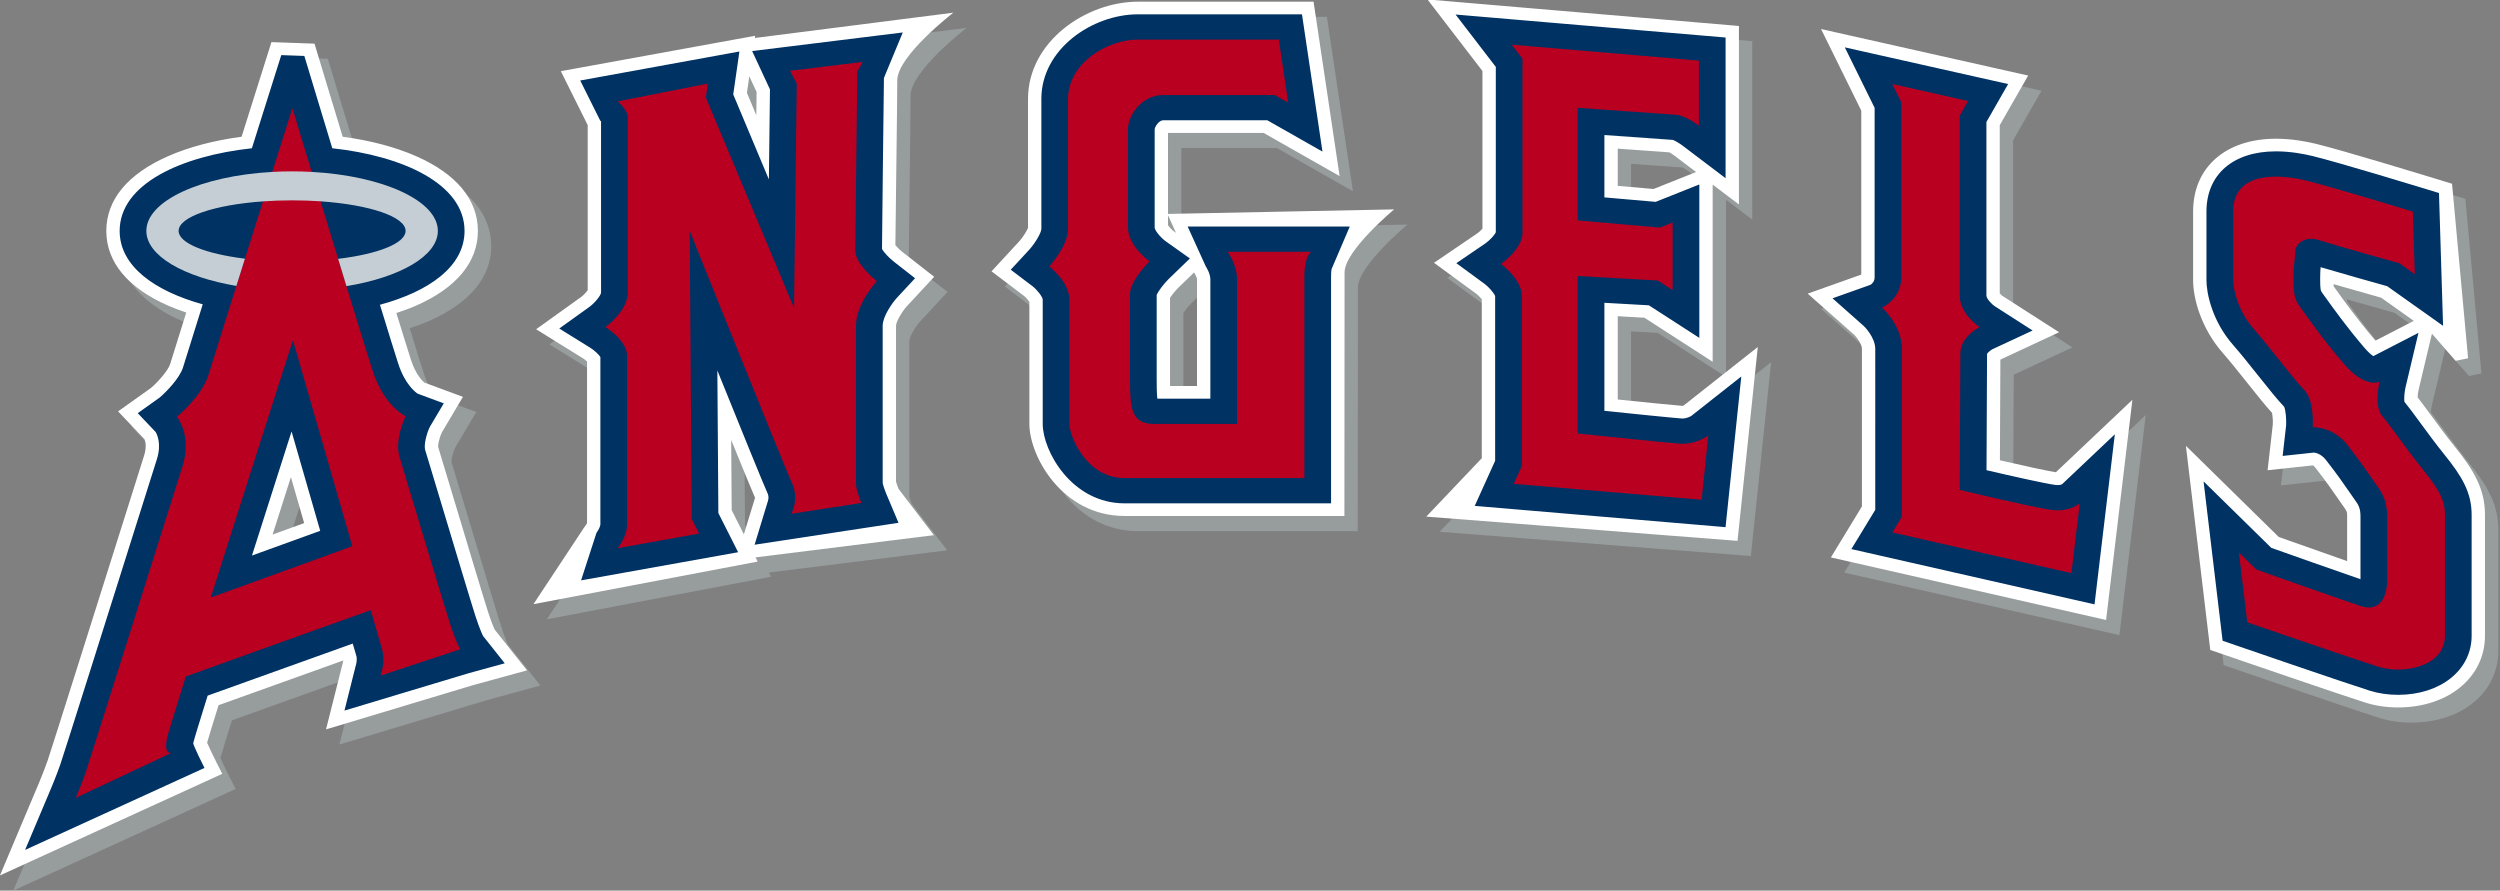 <?xml version="1.0" encoding="UTF-8" standalone="no"?>
<!-- Created with Inkscape (http://www.inkscape.org/) -->

<svg
   xmlns:dc="http://purl.org/dc/elements/1.1/"
   xmlns:cc="http://creativecommons.org/ns#"
   xmlns:rdf="http://www.w3.org/1999/02/22-rdf-syntax-ns#"
   xmlns:svg="http://www.w3.org/2000/svg"
   xmlns="http://www.w3.org/2000/svg"
   xmlns:sodipodi="http://sodipodi.sourceforge.net/DTD/sodipodi-0.dtd"
   xmlns:inkscape="http://www.inkscape.org/namespaces/inkscape"
   width="137.404mm"
   height="48.948mm"
   viewBox="0 0 137.404 48.948"
   version="1.1"
   id="svg8"
   inkscape:version="0.92.5 (2060ec1f9f, 2020-04-08)"
   sodipodi:docname="Angels curved wordmark.svg">
  <rect x="0" y="0" width="137.404" height="48.948" fill="#808080" stroke="none"/>
  <defs
     id="defs2">
    <radialGradient
       id="radialGradient40"
       spreadMethod="pad"
       gradientTransform="matrix(314.544,0,0,-478.654,198,306)"
       gradientUnits="userSpaceOnUse"
       r="1"
       cy="0"
       cx="0"
       fy="0"
       fx="0">
      <stop
         id="stop32"
         offset="0"
         style="stop-opacity:1;stop-color:#c82146" />
      <stop
         id="stop34"
         offset="0.188"
         style="stop-opacity:1;stop-color:#c82146" />
      <stop
         id="stop36"
         offset="0.646"
         style="stop-opacity:1;stop-color:#8c1532" />
      <stop
         id="stop38"
         offset="1"
         style="stop-opacity:1;stop-color:#8c1532" />
    </radialGradient>
    <clipPath
       id="clipPath50"
       clipPathUnits="userSpaceOnUse">
      <path
         inkscape:connector-curvature="0"
         id="path48"
         d="M 0,0 H 396 V 612 H 0 Z" />
    </clipPath>
    <clipPath
       id="clipPath64"
       clipPathUnits="userSpaceOnUse">
      <path
         inkscape:connector-curvature="0"
         id="path62"
         d="M 61.52,507.495 H 325.479 V 598.68 H 61.52 Z" />
    </clipPath>
  </defs>
  <sodipodi:namedview
     id="base"
     pagecolor="#ffffff"
     bordercolor="#666666"
     borderopacity="1.0"
     inkscape:pageopacity="0.0"
     inkscape:pageshadow="2"
     inkscape:zoom="1.979899"
     inkscape:cx="280.91751"
     inkscape:cy="111.52404"
     inkscape:document-units="mm"
     inkscape:current-layer="g10"
     showgrid="false"
     inkscape:pagecheckerboard="true"
     fit-margin-top="0"
     fit-margin-left="0"
     fit-margin-right="0"
     fit-margin-bottom="0"
     inkscape:window-width="1920"
     inkscape:window-height="1017"
     inkscape:window-x="1912"
     inkscape:window-y="70"
     inkscape:window-maximized="1" />
  <g
     inkscape:label="Layer 1"
     inkscape:groupmode="layer"
     id="layer1"
     transform="translate(-11.315,-134.955)">
    <g
       transform="matrix(0.353,0,0,-0.353,15.591,181.898)"
       inkscape:label="ink_ext_XXXXXX"
       id="g8">
      <g
         transform="scale(0.1)"
         id="g10">
        <path
           id="path26-2"
           style="fill:#979c9d;fill-opacity:1;fill-rule:nonzero;stroke:none;stroke-width:0.674"
           d="m 3598.251,775.887 -1.302,1.501 c -26.842,31.388 -47.307,60.01 -58.35,75.439 -2.153,3.008 -3.981,5.564 -5.463,7.59 -0.069,0.813 -0.118,1.927 -0.152,3.33 26.357,-7.603 57.083,-16.228 74.038,-20.98 l 50.866,-36.114 z m 123.679,-165.336 c -12.891,15.953 -25.741,33.466 -37.089,48.907 -7.886,10.755 -14.913,20.325 -21.019,28.104 0.159,3.31 0.623,7.721 1.454,11.358 l 20.853,87.688 36.908,-42.17 19.392,3.946 -24.973,271.749 -41.893,12.794 c -1.246,0.38 -125.223,38.257 -169.234,49.182 -14.961,3.703 -38.051,8.127 -63.072,8.127 -78.352,0 -128.975,-44.536 -128.975,-113.472 V 869.868 c 0,-28.013 12.164,-74.541 46.428,-113.459 10.593,-12.033 24.349,-29.304 37.753,-46.109 15.155,-19.02 28.462,-35.714 38.798,-46.98 0.741,-4.083 1.461,-11.601 1.101,-18.09 l -8.107,-71.157 70.625,7.55 c 0.803,-0.461 2.07,-1.398 3.552,-3.29 17.253,-22.015 28.303,-38.055 36.375,-49.773 2.167,-3.147 4.085,-5.924 5.823,-8.395 l 1.592,-2.243 c 5.566,-7.819 5.892,-8.29 5.892,-16.066 v -69.277 c -36.015,12.571 -81.952,28.838 -106.433,37.536 l -144.636,142.003 37.954,-317.832 36.292,-12.491 c 1.641,-0.564 165.281,-56.916 205.464,-69.587 15.494,-4.887 32.99,-7.478 50.589,-7.478 78.449,0 135.379,46.982 135.379,111.705 v 188.269 c 0,40.078 -17.156,69.165 -46.795,105.849 z m -1991.303,333.214 -3.268,2.327 c -3.822,2.805 -7.394,6.895 -9.139,9.359 v 15.599 z m 28.137,-61.839 0.928,-1.258 c 1.585,-2.556 3.621,-7.36 3.683,-9.196 V 705.22 h -41.949 c -0.055,4.208 -0.055,8.258 -0.055,11.444 v 125.722 c 2.409,3.795 7.491,10.526 12.78,15.769 z m -40.543,217.323 h 148.915 l 118.251,-67.18 -40.55,271.533 h -273.223 c -81.045,0 -171.353,-62.134 -171.353,-151.297 V 951.454 c -1.405,-3.821 -7.277,-13.974 -13.93,-21.268 l -42.897,-46.417 50.873,-38.532 c 2.582,-1.96 6.273,-6.299 8.052,-8.914 V 646.206 c 0,-50.029 50.928,-143.36 148.291,-143.36 h 342.215 c 0,0 0.256,345.51 0.256,379.336 0,33.82 77.202,98.044 77.202,98.044 l -352.101,-7.072 z m 700.228,-24.48 c 31.709,-2.261 65.73,-4.693 80.269,-5.722 2.063,-1.127 4.971,-2.877 7.145,-4.503 l 34.554,-26.171 -66.222,-26.407 -55.747,4.87 z m 100.929,-400.5 c -14.304,1.081 -63.522,6.076 -100.929,9.943 v 129.688 l 41.513,-2.346 106.287,-68.616 v 275.872 l 40.883,-30.955 v 277.937 l -484.912,41.285 85.6,-111.441 V 950.268 c -1.952,-2.228 -5.006,-5.25 -7.581,-7.065 l -67.849,-46.161 66.07,-48.416 c 2.575,-1.881 6.231,-5.781 8.322,-8.416 V 592.823 l -86.445,-90.98 484.607,-37.712 31.564,301.787 -115.426,-91.044 c -0.706,-0.301 -1.475,-0.564 -1.703,-0.603 z m 494.099,-84.712 c 0.249,46.842 0.644,125.859 0.741,156.788 l 91.423,42.583 -88.529,56.779 c -1.038,0.8 -2.748,2.523 -3.877,3.88 v 261.702 l 44.219,77.287 -322.441,72.437 62.615,-127.046 V 878.696 l -83.419,-29.658 72.778,-64.467 c 3.953,-3.991 11.638,-14.091 11.638,-21.603 V 517.666 l -48.332,-79.339 428.5,-97.414 40.945,342.797 -119.109,-112.737 c -12.109,1.828 -44.413,8.714 -87.151,18.587 z m -1936.262,537.272 -14.601,34.836 3.704,25.732 11.334,-24.388 z m -1.987,-595.762 -17.357,-56.77 -19.005,37.62 -0.768,109.337 c 20.812,-51.182 33.26,-81.338 37.172,-90.041 z m 308.768,755.409 -309.079,-39.391 0.491,3.434 -302.558,-55.114 41.859,-83.985 V 854.387 c -1.939,-2.753 -6.065,-7.465 -9.907,-10.31 l -70.411,-50.493 73.858,-45.879 c 1.309,-0.819 3.538,-2.648 5.407,-4.378 V 491.861 c -0.526,-1.126 -1.392,-2.698 -2.105,-3.635 l -2.008,-2.622 -79.321,-120.042 349.089,66.277 -3.302,6.554 277.647,34.573 -54.999,72.096 c -1.502,3.572 -3.205,8.593 -3.926,11.109 v 242.852 c 0,6.351 9.485,22.337 16.879,30.405 l 42.544,45.827 -49.717,38.853 c -4.029,3.146 -8.19,7.419 -10.71,10.342 0.346,42.779 2.936,218.464 2.936,256.642 0,38.178 87.331,105.385 87.331,105.385 z M 324.051,473.942 c 9.03,28.328 18.539,58.138 28.532,89.413 7.375,-25.587 14.244,-49.417 20.634,-71.583 z M 659.709,353.018 c -6.183,19.027 -31.612,103.656 -52.05,171.668 -11.991,39.914 -22.376,74.488 -25.88,85.801 -0.256,3.598 1.945,14.164 5.622,22.166 l 33.045,55.658 -60.046,22.219 c -3.643,3.008 -13.485,12.781 -20.778,35.144 -3.878,11.889 -12.211,38.709 -22.812,73.184 10.685,3.513 21.051,7.262 30.668,11.489 62.958,27.678 96.238,67.928 96.238,116.376 0,48.455 -33.281,88.691 -96.238,116.376 -32.547,14.308 -71.689,24.565 -114.278,30.228 -10.88,35.891 -18.117,59.8 -18.391,60.711 l -25.483,84.234 -67.043,2.379 -27.126,-85.971 c -0.295,-0.931 -7.686,-24.355 -18.815,-59.643 l -0.535,-1.698 c -42.635,-5.656 -81.817,-15.92 -114.395,-30.241 -62.96,-27.685 -96.24,-67.921 -96.24,-116.376 0,-48.448 33.281,-88.698 96.24,-116.376 8.884,-3.9 18.417,-7.393 28.22,-10.683 -12.814,-40.826 -22.355,-71.342 -24.975,-80.02 -3.072,-10.179 -19.264,-28.386 -29.89,-37.398 L 83.499,665.725 124.585,622.506 c 1.304,-3.12 3.813,-11.771 -0.576,-25.615 C 120.133,584.656 109.008,549.348 94.433,503.129 56.842,383.868 -21.373,135.734 -26.152,122.167 -32.291,104.726 -40.126,86.119 -40.218,85.896 l -60.222,-142.717 346.13,158.199 -8.935,17.676 c -5.514,10.919 -11.876,24.178 -14.661,30.759 2.618,9.15 8.719,29.074 17.871,58.424 47.719,17.218 120.228,43.212 194.186,69.664 -0.173,-1.264 -0.447,-2.634 -0.746,-3.479 l -26.133,-103.833 228.78,68.819 84.202,23.098 -50.478,63.542 c -1.551,3.356 -5.061,11.575 -10.067,26.97"
           inkscape:connector-curvature="0" />
        <path
           id="path28-6"
           style="fill:#ffffff;fill-opacity:1;fill-rule:nonzero;stroke:none;stroke-width:0.674"
           d="m 3577.474,799.482 -1.302,1.514 c -26.842,31.388 -47.314,59.997 -58.35,75.439 -2.16,3.008 -3.988,5.551 -5.463,7.59 -0.069,0.813 -0.111,1.92 -0.152,3.33 26.357,-7.603 57.083,-16.241 74.038,-20.986 l 50.866,-36.107 z m 123.679,-165.329 c -12.898,15.953 -25.741,33.466 -37.089,48.907 -7.886,10.755 -14.92,20.325 -21.019,28.111 0.166,3.303 0.623,7.721 1.454,11.352 l 20.853,87.688 36.908,-42.163 19.392,3.933 -24.979,271.763 -41.886,12.787 c -1.246,0.387 -125.223,38.263 -169.234,49.176 -14.961,3.71 -38.051,8.134 -63.072,8.134 -78.352,0 -128.975,-44.536 -128.975,-113.466 V 893.469 c 0,-28.006 12.164,-74.541 46.428,-113.459 10.593,-12.027 24.343,-29.297 37.746,-46.102 15.162,-19.027 28.462,-35.72 38.805,-46.98 0.741,-4.083 1.461,-11.601 1.101,-18.09 l -8.107,-71.165 70.625,7.557 c 0.803,-0.465 2.07,-1.396 3.552,-3.29 17.253,-22.022 28.303,-38.059 36.375,-49.772 2.167,-3.147 4.085,-5.924 5.823,-8.395 l 1.585,-2.243 c 5.573,-7.819 5.899,-8.298 5.899,-16.063 V 456.187 c -36.022,12.566 -81.952,28.838 -106.433,37.53 l -144.636,142.003 37.954,-317.826 36.292,-12.492 c 1.641,-0.563 165.281,-56.916 205.458,-69.592 15.501,-4.889 32.997,-7.47 50.596,-7.47 78.442,0 135.379,46.98 135.379,111.703 v 188.261 c 0,40.085 -17.156,69.167 -46.795,105.85 z m -2644.715,516.279 -14.608,34.836 3.704,25.738 11.34,-24.388 z m -1.98,-595.754 -17.371,-56.773 -18.998,37.62 -0.768,109.337 c 20.805,-51.182 33.253,-81.344 37.172,-90.049 z m 308.754,755.407 -309.072,-39.391 0.492,3.428 -302.565,-55.114 41.859,-83.979 V 877.995 c -1.939,-2.753 -6.058,-7.472 -9.9,-10.31 l -70.404,-50.493 73.851,-45.879 c 1.309,-0.819 3.538,-2.654 5.407,-4.378 V 515.464 c -0.533,-1.134 -1.399,-2.701 -2.105,-3.63 l -2.008,-2.642 -79.321,-120.021 349.089,66.271 -3.309,6.554 277.654,34.579 -54.999,72.096 c -1.502,3.571 -3.205,8.574 -3.925,11.109 v 242.853 c 0,6.344 9.478,22.337 16.879,30.398 l 42.537,45.833 -49.71,38.847 c -4.029,3.153 -8.19,7.413 -10.71,10.336 0.339,42.792 2.929,218.47 2.929,256.655 0,38.178 87.331,105.385 87.331,105.385 z m 1034.46,-211.707 c 31.709,-2.274 65.73,-4.699 80.269,-5.722 2.063,-1.127 4.971,-2.884 7.145,-4.509 l 34.554,-26.171 -66.229,-26.4 -55.74,4.863 z m 100.922,-400.506 c -14.297,1.088 -63.515,6.076 -100.922,9.943 v 129.688 l 41.513,-2.346 106.287,-68.609 v 275.872 l 40.883,-30.962 v 277.937 l -484.912,41.285 85.6,-111.447 V 973.876 c -1.952,-2.228 -5.013,-5.256 -7.581,-7.065 l -67.849,-46.161 66.07,-48.416 c 2.569,-1.881 6.231,-5.787 8.315,-8.422 V 616.431 l -86.438,-90.98 484.607,-37.725 31.557,301.8 -115.419,-91.051 c -0.706,-0.308 -1.475,-0.57 -1.71,-0.603 z m 494.106,-84.706 c 0.242,46.836 0.637,125.853 0.741,156.783 l 91.423,42.589 -88.529,56.779 c -1.032,0.8 -2.756,2.517 -3.884,3.88 v 261.695 l 44.226,77.287 -322.448,72.443 62.622,-127.053 V 902.304 l -83.419,-29.658 72.778,-64.473 c 3.953,-3.991 11.638,-14.091 11.638,-21.603 V 541.273 l -48.332,-79.344 428.5,-97.413 40.952,342.802 -119.116,-112.75 c -12.109,1.84 -44.413,8.729 -87.151,18.599 z M 303.27,497.545 c 9.03,28.327 18.539,58.136 28.532,89.419 7.375,-25.595 14.244,-49.417 20.635,-71.584 z M 638.925,376.628 c -6.176,19.02 -31.605,103.646 -52.043,171.661 -11.991,39.914 -22.38,74.487 -25.882,85.799 -0.252,3.605 1.95,14.164 5.622,22.173 l 33.047,55.652 -60.048,22.225 c -3.643,3.008 -13.482,12.781 -20.781,35.144 -3.878,11.883 -12.211,38.702 -22.812,73.184 10.688,3.506 21.054,7.255 30.671,11.489 62.958,27.678 96.239,67.914 96.239,116.376 0,48.448 -33.281,88.691 -96.239,116.369 -32.548,14.301 -71.689,24.572 -114.282,30.234 -10.879,35.891 -18.114,59.8 -18.387,60.711 l -25.484,84.228 -67.046,2.386 -27.125,-85.978 c -0.298,-0.944 -7.916,-25.089 -19.348,-61.334 -42.635,-5.663 -81.815,-15.933 -114.392,-30.247 -62.965,-27.678 -96.24,-67.921 -96.24,-116.369 0,-48.462 33.275,-88.698 96.24,-116.376 8.884,-3.906 18.417,-7.393 28.218,-10.69 -12.817,-40.819 -22.36,-71.342 -24.979,-80.02 -3.066,-10.179 -19.261,-28.38 -29.887,-37.392 L 62.721,689.333 103.805,646.115 c 1.309,-3.126 3.815,-11.778 -0.571,-25.614 C 99.353,608.251 88.227,572.956 73.658,526.732 36.066,407.476 -42.152,159.336 -46.93,145.77 -53.067,128.335 -60.907,109.722 -60.999,109.504 L -121.218,-33.213 224.909,124.978 215.979,142.661 c -5.514,10.92 -11.878,24.179 -14.664,30.759 2.62,9.145 8.719,29.069 17.874,58.425 47.719,17.217 120.225,43.211 194.181,69.664 -0.173,-1.257 -0.44,-2.635 -0.744,-3.48 l -26.136,-103.83 228.784,68.819 84.202,23.088 -50.478,63.55 c -1.551,3.349 -5.061,11.569 -10.073,26.972 z m 1070.926,590.746 -3.268,2.314 c -3.829,2.818 -7.394,6.902 -9.139,9.372 v 15.599 z m 28.137,-61.845 0.921,-1.252 c 1.592,-2.556 3.621,-7.367 3.683,-9.202 V 728.822 h -41.949 c -0.055,4.214 -0.055,8.258 -0.055,11.444 v 125.729 c 2.409,3.795 7.491,10.519 12.787,15.756 z m -40.543,217.323 h 148.915 l 118.251,-67.18 -40.557,271.54 h -273.216 c -81.045,0 -171.353,-62.134 -171.353,-151.297 V 975.062 c -1.405,-3.828 -7.283,-13.974 -13.93,-21.275 l -42.897,-46.417 50.873,-38.532 c 2.582,-1.953 6.279,-6.292 8.045,-8.92 V 669.808 c 0,-50.028 50.935,-143.358 148.298,-143.358 h 342.215 c 0,0 0.256,345.515 0.256,379.335 0,33.82 77.202,98.044 77.202,98.044 l -352.101,-7.065 v 126.089"
           inkscape:connector-curvature="0" />
        <path
           id="path30-7"
           style="fill:#003263;fill-opacity:1;fill-rule:nonzero;stroke:none;stroke-width:0.674"
           d="m 3939.752,222.833 h -22.342 l -7.934,-23.68 c -2.569,-7.95 -5.137,-17.363 -7.152,-25.608 h -0.443 c -1.675,8.364 -3.919,17.231 -6.362,25.49 l -7.373,23.798 h -22.688 l -4.798,-71.277 h 15.751 l 1.454,27.077 c 0.457,8.879 0.893,19.878 1.232,29.494 h 0.215 c 1.897,-9.296 4.362,-19.448 6.813,-27.921 l 8.052,-27.482 h 13.293 l 9.16,27.802 c 2.915,8.357 6.03,18.51 8.495,27.602 h 0.215 c 0,-10.356 0.339,-20.725 0.678,-29.279 l 1.226,-27.292 h 16.54 z m -143.93,-13.528 h 20.327 v -57.748 h 16.99 v 57.748 h 20.562 v 13.528 h -57.879 z m -713.147,365.265 c -1.253,0 -2.582,0.105 -3.974,0.282 -15.245,1.987 -65.204,13.162 -106.862,22.901 0.284,53.534 0.824,159.43 0.838,181.19 1.212,1.953 5.026,5.27 8.218,7.092 l 62.712,29.212 -59.195,37.955 c -3.268,2.097 -12.739,11.07 -12.739,16.628 v 270.052 l 33.814,59.092 -254.267,57.12 46.407,-94.157 V 898.208 c 0,-6.692 -3.856,-10.218 -6.577,-11.87 l -58.994,-20.98 48.761,-43.192 c 0.18,-0.151 17.807,-17.244 17.807,-35.596 V 535.999 l -37.213,-61.087 378.604,-86.075 31.626,264.795 -82.277,-77.87 c -0.955,-0.438 -3.115,-1.193 -6.688,-1.193 z m 564.323,97.271 c -9.866,13.462 -17.918,24.414 -24.557,32.496 -0.665,4.909 0.104,15.206 1.786,22.5 l 20.154,84.772 -70.355,-36.304 c -3.067,2.11 -7.809,6.069 -14.006,13.312 -27.437,32.083 -48.228,61.164 -59.402,76.782 -2.285,3.185 -4.196,5.853 -5.691,7.904 -2.977,4.07 -3.6,4.922 -3.6,23.012 0,7.609 0.298,13.095 0.706,17.526 30.103,-8.986 84.105,-24.132 103.684,-29.612 l 86.978,-61.74 -6.363,206.804 -27.929,8.527 c -5.103,1.56 -125.507,38.296 -168.113,48.861 -13.784,3.415 -34.998,7.485 -57.81,7.485 -66.741,0 -108.198,-35.937 -108.198,-93.79 V 893.469 c 0,-19.905 8.758,-63.556 41.609,-100.862 10.939,-12.427 24.883,-29.926 38.369,-46.856 16.533,-20.744 30.899,-38.768 40.979,-49.189 2.236,-5.021 3.725,-19.086 3.06,-29.35 l -5.386,-47.236 48.588,5.197 c 2.859,-0.243 11.243,-1.835 18.838,-11.509 17.641,-22.508 28.884,-38.84 37.095,-50.755 2.132,-3.088 4.002,-5.814 5.677,-8.18 l 1.558,-2.202 c 6.286,-8.848 9.443,-13.293 9.443,-27.062 v -97.429 c -38.348,13.141 -113.335,39.745 -138.903,48.823 l -105.429,103.497 29.646,-248.143 24.197,-8.331 c 6.75,-2.332 165.863,-57.093 204.917,-69.421 13.411,-4.222 28.628,-6.462 44.026,-6.462 66.402,0 114.602,38.708 114.602,92.04 v 188.261 c 0,34.678 -14.941,59.761 -42.523,93.902 -13.161,16.3 -26.163,34.01 -37.649,49.635 z M 1756.209,915.183 c 0.935,-1.272 7.166,-11.627 7.166,-20.108 v -185.922 h -82.554 c -1.011,8.874 -1.011,22.691 -1.011,31.113 v 130.251 c 1.973,5.342 10.752,17.12 18.721,25.004 l 33.004,31.873 -37.691,26.754 c -9.028,6.639 -17.128,17.447 -17.177,21.308 v 152.817 c 0.035,4.247 6.833,14.249 12.954,14.249 h 162.491 l 85.829,-48.75 -31.93,213.765 h -255.174 c -71.221,0 -150.576,-54.059 -150.576,-131.621 V 973.476 c -0.062,-5.977 -9.554,-22.192 -19.067,-32.64 l -28.607,-30.949 33.917,-25.686 c 6.55,-4.955 15.758,-16.412 15.854,-20.875 V 669.808 c 0,-41.973 45.009,-123.683 127.514,-123.683 h 321.445 v 353.912 c 0,4.968 0.367,8.488 0.775,10.808 l 28.344,66.243 h -252.384 z M 271.155,464.84 c 19.937,62.638 41.194,129.227 61.68,193.255 13.763,-47.754 29.603,-102.703 44.602,-154.724 z m 347.914,-94.001 c -6.245,19.23 -31.709,103.968 -52.17,172.073 -12.216,40.656 -22.768,75.767 -26.019,86.227 -2.339,7.531 1.939,25.076 7.153,35.963 l 21.811,36.73 -40.553,15.009 c -3.638,2.353 -19.759,14.321 -30.304,46.633 -4.594,14.085 -15.274,48.573 -28.551,91.857 75.598,20.462 131.725,59.132 131.725,115 0,73.046 -95.913,116.743 -205.927,128.691 -12.967,42.753 -21.87,72.194 -22.179,73.21 l -21.338,70.523 -35.912,1.278 -22.522,-71.382 c -1.301,-4.129 -10.391,-32.928 -23.226,-73.636 C 161.057,1087.06 65.172,1043.363 65.172,970.33 c 0,-55.285 54.957,-93.725 129.353,-114.344 -15.643,-49.792 -27.683,-88.259 -30.668,-98.142 -5.076,-16.825 -26.977,-39.135 -36.702,-47.223 l -33.814,-24.093 27.824,-29.271 c 1.904,-3.113 9.698,-18.017 1.969,-42.412 C 119.258,602.601 108.134,567.326 93.565,521.114 53.063,392.598 -22.339,153.412 -27.22,139.548 -33.543,121.578 -41.618,102.4 -41.7,102.21 L -82.08,6.506 197.232,134.174 c 0,0 -18.12,35.851 -17.473,38.821 1.403,5.919 9.673,32.973 22.419,73.755 53.402,19.294 144.022,51.77 225.924,81.054 3.035,-10.492 5.017,-17.323 5.641,-19.432 1.403,-4.752 0.011,-12.57 -1.417,-16.603 l -17.133,-68.294 194.044,58.358 55.532,15.233 -33.738,42.464 c -1.309,2.584 -5.559,11.608 -11.964,31.309 z m 1879.38,307.371 -1.516,0.052 c -16.665,1.265 -79.099,7.662 -120.044,11.915 v 168.206 l 69.261,-3.919 78.546,-50.703 v 238.893 l -68.008,-27.121 -79.799,6.967 v 97.087 c 39.657,-2.838 93.202,-6.666 106.661,-7.596 3.344,-1.245 10.067,-5.158 14.511,-8.481 l 67.517,-51.129 v 219.028 l -420.407,35.792 62.65,-81.567 V 968.318 c -1.419,-4.057 -9.499,-12.748 -16.235,-17.48 l -45.23,-30.772 44.046,-32.279 c 6.113,-4.483 15.148,-14.57 16.381,-19.06 V 612.393 l -31.792,-70.208 390.519,-33.12 24.536,234.602 -77.943,-61.491 c -0.049,-0.039 -6.487,-3.965 -13.653,-3.965 z m -1223.226,187.803 28.393,30.595 -33.177,25.928 c -7.332,5.728 -15.861,14.93 -18.305,19.604 0.145,29.533 2.465,221.053 3.019,266.395 l 29.334,70.759 -234.529,-28.956 27.742,-59.689 -1.682,-140.22 -55.511,132.381 9.623,66.826 -247.842,-45.152 31.03,-62.278 c 0.09,-0.066 0.699,-0.662 1.392,-1.383 V 874.285 c -0.291,-4.535 -9.727,-16.071 -18.139,-22.278 l -46.933,-33.669 49.232,-30.588 c 4.424,-2.746 12.441,-9.785 14.788,-13.803 V 513.031 c -0.055,-2.496 -3.074,-8.828 -6.037,-12.722 l -24.059,-74.121 244.581,43.836 -30.802,60.972 -1.558,222.004 c 36.507,-90.408 72.432,-178.877 78.213,-191.322 2.742,-5.899 0.602,-12.212 -0.139,-14.04 l -20.078,-65.941 224.04,34.14 -19.233,45.531 c -2.042,4.831 -4.791,12.853 -5.407,16.25 v 245.014 c 0,14.616 14.941,35.635 22.044,43.382"
           inkscape:connector-curvature="0" />
        <path
           id="path32"
           style="fill:#ba0021;fill-opacity:1;fill-rule:nonzero;stroke:none;stroke-width:0.674"
           d="m 1804.929,895.075 c 0,-22.822 0,-225.267 0,-225.267 0,0 -94.345,0 -129.979,0 -35.648,0 -36.694,26.793 -36.694,70.457 v 131.988 c 0,20.842 30.401,50.611 30.401,50.611 0,0 -33.544,23.805 -33.544,52.591 v 152.817 c 0,23.818 23.062,53.593 54.508,53.593 31.446,0 174.005,0 174.005,0 l 20.964,-11.909 -14.671,98.241 c 0,0 -170.862,0 -219.083,0 -48.221,0 -109.015,-36.71 -109.015,-92.283 V 973.47 c 0,-26.793 -29.355,-58.542 -29.355,-58.542 0,0 31.446,-23.818 31.446,-51.601 V 669.808 c 0,-18.856 26.205,-84.345 85.96,-84.345 59.749,0 279.884,0 279.884,0 0,0 0,283.815 0,314.574 0,30.765 10.475,37.713 10.475,37.713 h -129.986 c 0,0 14.684,-19.846 14.684,-42.674 z m 688.701,-256.026 c -26.219,1.986 -158.296,15.881 -158.296,15.881 v 245.212 l 124.745,-7.046 23.055,-14.891 v 105.195 l -19.905,-7.937 -127.895,11.162 v 175.396 c 0,0 138.377,-9.93 153.048,-10.913 14.671,-0.996 35.635,-16.87 35.635,-16.87 v 101.216 l -291.404,24.808 16.768,-21.832 c 0,0 0,-245.107 0,-270.91 0,-25.797 -33.544,-48.625 -33.544,-48.625 0,0 32.498,-23.818 32.498,-49.615 0,-25.804 0,-264.959 0,-264.959 l -12.58,-27.788 292.463,-24.796 10.475,100.22 c 0,0 -18.866,-14.891 -45.064,-12.905 z m 1158.007,-40.747 c -25.983,32.167 -50.963,69.061 -63.958,84.201 -12.995,15.134 -3.988,52.977 -3.988,52.977 0,0 -21.989,-11.352 -55.968,28.38 -33.973,39.731 -57.955,74.744 -66.963,87.046 -8.993,12.289 -10.987,19.859 -10.987,45.407 0,25.535 2.998,32.168 2.998,42.569 0,10.401 13.992,24.598 36.978,17.034 22.979,-7.577 124.911,-35.956 124.911,-35.956 l 23.983,-17.028 -2.991,97.441 c 0,0 -123.928,37.837 -165.898,48.245 -41.969,10.408 -113.91,15.147 -113.91,-48.245 V 893.469 c 0,-13.239 6.986,-47.302 31.972,-75.681 24.986,-28.38 62.961,-79.469 78.947,-95.547 15.986,-16.077 12.995,-57.703 12.995,-57.703 0,0 30.982,1.888 53.954,-27.436 22.985,-29.33 35.981,-49.207 43.977,-60.547 7.996,-11.36 17.987,-23.661 17.987,-51.089 v -100.287 c 0,-13.234 -4.999,-51.077 -41.969,-38.775 -36.978,12.289 -161.896,56.747 -161.896,56.747 l -26.973,26.499 12.988,-108.794 c 0,0 164.88,-56.766 203.858,-69.067 38.978,-12.297 103.933,0 103.933,48.253 v 188.261 c 0,21.767 -7.997,37.845 -33.98,69.999 z m -578.606,-62.429 c -28.981,3.789 -142.912,31.217 -142.912,31.217 0,0 0.997,187.318 0.997,212.86 0,25.542 29.985,40.682 29.985,40.682 0,0 -30.982,19.866 -30.982,49.196 0,29.323 0,280.021 0,280.021 l 12.995,22.697 -117.919,26.498 13.992,-28.386 c 0,0 0,-238.402 0,-272.451 0,-34.062 -29.978,-47.302 -29.978,-47.302 0,0 30.968,-27.436 30.968,-64.336 0,-36.893 0,-261.092 0,-261.092 l -14.982,-24.606 278.81,-63.391 12.995,108.799 c 0,0 -14.996,-14.184 -43.97,-10.407 z M 1244.116,892.093 c 0,0 -33.551,25.804 -33.551,47.636 0,21.832 3.143,278.854 3.143,278.854 l 8.391,14.878 -113.211,-13.895 10.482,-19.84 -4.196,-349.305 -137.318,327.466 3.15,21.838 -140.468,-27.79 c 0,0 15.723,-12.899 15.723,-24.814 V 874.233 c 0,-28.779 -34.596,-53.587 -34.596,-53.587 0,0 33.551,-20.842 33.551,-44.654 V 513.019 c 0,-18.856 -14.678,-36.709 -14.678,-36.709 l 126.836,22.822 -11.527,22.827 -3.15,448.529 c 0,0 147.807,-368.155 159.334,-392.961 11.527,-24.822 -1.045,-47.631 -1.045,-47.631 l 109.015,16.856 c 0,0 -8.384,19.855 -8.384,29.778 v 246.102 c 0,34.724 32.498,69.461 32.498,69.461 z M 206.979,399.434 c 56.607,178.424 127.977,400.808 127.977,400.808 0,0 52.073,-180.751 92.484,-320.873 z m 294.029,218.609 c -8.513,27.416 9.369,63.694 9.369,63.694 0,0 -33.211,15.317 -51.092,70.13 -17.884,54.819 -125.181,409.531 -125.181,409.531 0,0 -120.069,-380.503 -130.289,-414.362 -10.22,-33.859 -49.388,-66.099 -49.388,-66.099 0,0 23.842,-29.022 8.511,-77.398 C 147.611,555.175 19.018,146.451 12.205,127.108 5.393,107.76 -3.113,87.614 -3.113,87.614 L 145.912,157.749 c 0,0 -12.776,-4.03 -6.815,23.38 1.379,6.337 12.627,42.95 29.078,95.422 66.264,24.061 227.381,81.666 287.966,103.32 9.749,-33.78 16.389,-56.74 17.619,-60.903 5.96,-20.146 -2.555,-41.114 -2.555,-41.114 l 124.324,41.114 c 0,0 -5.954,8.869 -16.18,40.308 -10.217,31.442 -69.826,231.358 -78.342,258.766"
           inkscape:connector-curvature="0" />
        <path
           id="path34"
           style="fill:#c4ced4;fill-opacity:1;fill-rule:nonzero;stroke:none;stroke-width:0.674"
           d="m 333.668,1063.033 c -10.477,0 -20.762,-0.315 -30.86,-0.872 -4.557,-14.459 -9.422,-29.881 -14.455,-45.866 14.466,1.042 29.646,1.593 45.315,1.593 15.337,0 30.217,-0.524 44.407,-1.514 -4.844,15.953 -9.528,31.368 -13.906,45.801 -9.985,0.551 -20.151,0.859 -30.501,0.859 z m -45.321,-46.738 c 5.039,15.986 9.898,31.408 14.455,45.866 -110.722,-6.154 -196.074,-44.916 -196.074,-91.831 0,-38.65 57.897,-71.749 140.168,-85.67 4.338,13.777 8.814,28.006 13.347,42.399 -60.921,7.511 -103.272,24.054 -103.272,43.271 0,22.048 55.754,40.583 131.376,45.964 z m 75.825,45.879 c 4.376,-14.432 9.06,-29.848 13.906,-45.807 76.089,-5.296 132.285,-23.897 132.285,-46.037 0,-19.4 -43.173,-36.081 -105.045,-43.48 4.403,-14.452 8.757,-28.72 12.981,-42.537 83.402,13.705 142.305,47.039 142.305,86.017 0,46.967 -85.533,85.755 -196.432,91.844"
           inkscape:connector-curvature="0" />
      </g>
    </g>
  </g>
</svg>
